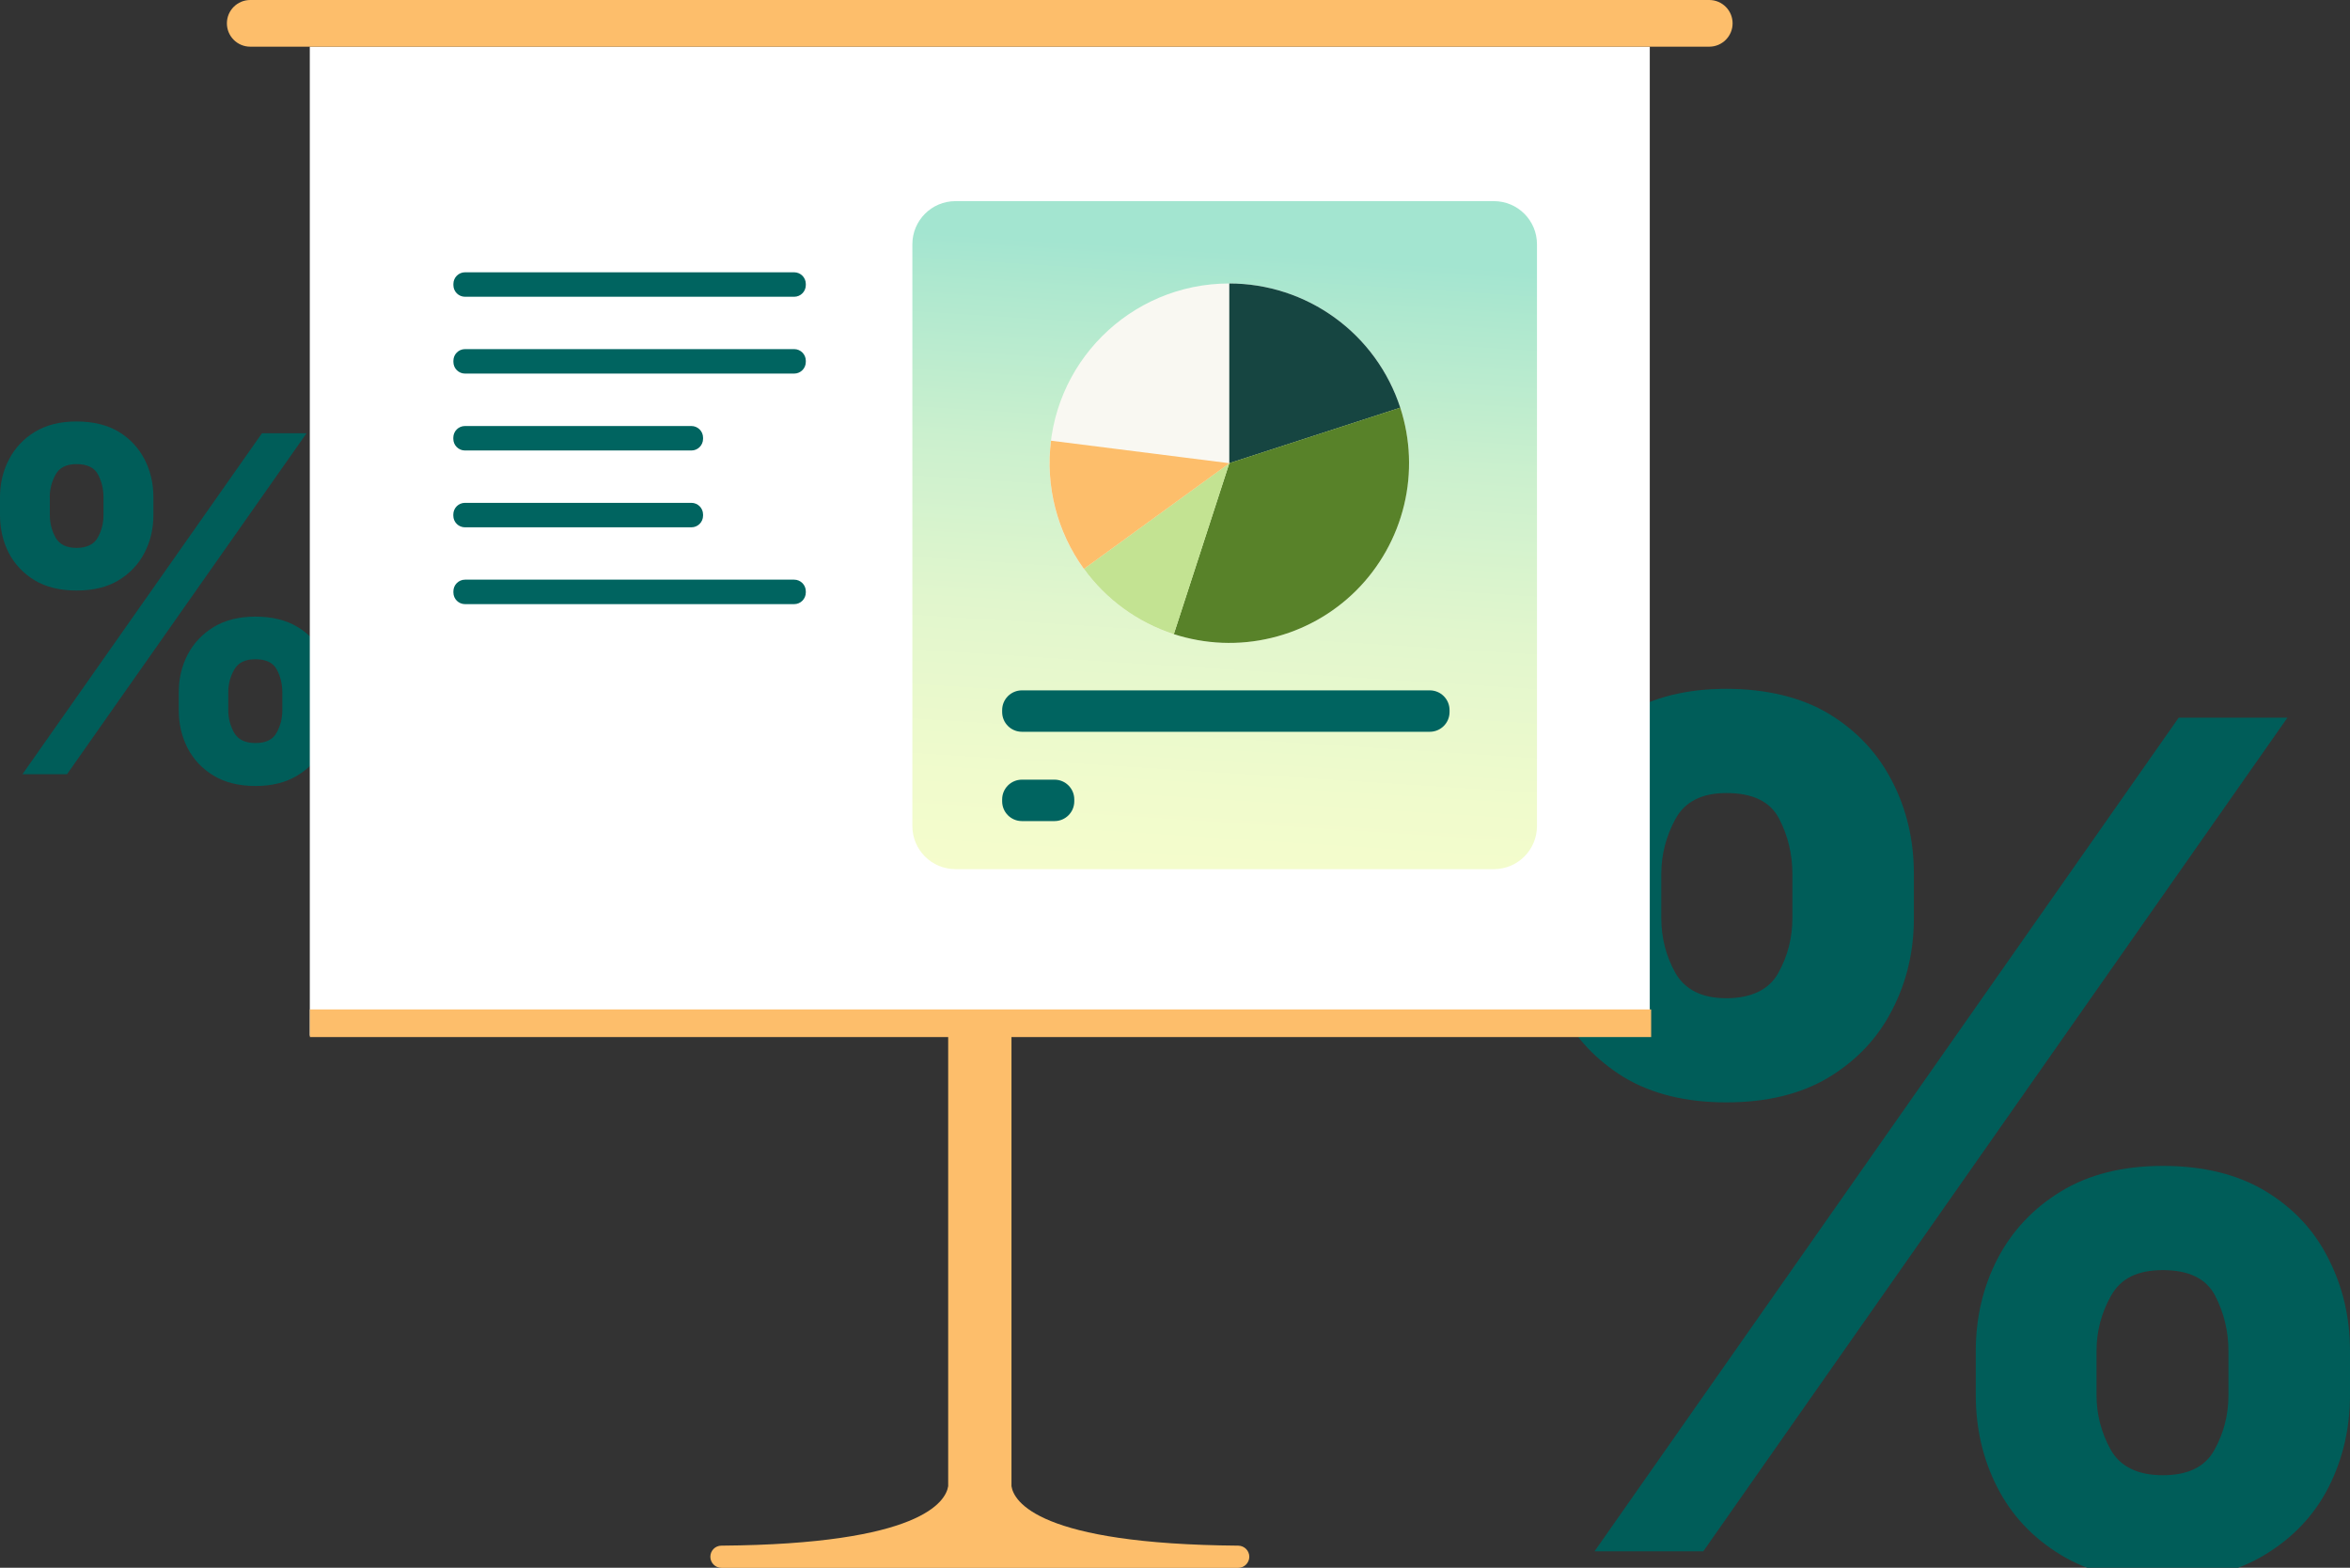 <?xml version="1.0" encoding="UTF-8"?>
<svg xmlns="http://www.w3.org/2000/svg" xmlns:xlink="http://www.w3.org/1999/xlink" id="Calque_1" viewBox="0 0 290 193.46">
  <rect x="0" y="0" width="290" height="193.46" fill="#333333" stroke="none"/>
  <defs>
    <linearGradient id="Dégradé_sans_nom" x1="145.37" y1="39.92" x2="153.36" y2="164.83" gradientTransform="translate(0 196) scale(1 -1)" gradientUnits="userSpaceOnUse">
      <stop offset="0" stop-color="#fdffcc"></stop>
      <stop offset=".28" stop-color="#fafecc"></stop>
      <stop offset=".47" stop-color="#f0fbcc"></stop>
      <stop offset=".64" stop-color="#e1f6cd"></stop>
      <stop offset=".8" stop-color="#cbf0ce"></stop>
      <stop offset=".95" stop-color="#aee8cf"></stop>
      <stop offset="1" stop-color="#a3e5d0"></stop>
    </linearGradient>
  </defs>
  <path d="m243.82,172.15v-5.43c0-4.12.89-7.9,2.66-11.35,1.81-3.48,4.42-6.26,7.83-8.34,3.45-2.11,7.65-3.16,12.6-3.16s9.23,1.04,12.65,3.11c3.45,2.08,6.04,4.86,7.78,8.34,1.77,3.45,2.66,7.25,2.66,11.4v5.43c0,4.12-.89,7.92-2.66,11.4-1.77,3.45-4.39,6.21-7.83,8.29-3.45,2.11-7.65,3.16-12.6,3.16s-9.23-1.05-12.65-3.16c-3.41-2.08-6.01-4.84-7.78-8.29-1.78-3.48-2.66-7.28-2.66-11.4Zm14.9-5.43v5.43c0,2.38.58,4.62,1.74,6.73,1.19,2.11,3.35,3.16,6.45,3.16s5.22-1.04,6.35-3.11c1.16-2.08,1.74-4.34,1.74-6.78v-5.43c0-2.44-.55-4.72-1.64-6.83-1.09-2.11-3.24-3.16-6.45-3.16s-5.21,1.06-6.4,3.16c-1.19,2.11-1.79,4.39-1.79,6.83Zm-68.71-53.44v-5.43c0-4.15.9-7.95,2.71-11.4,1.81-3.48,4.42-6.26,7.83-8.34,3.45-2.08,7.61-3.11,12.49-3.11s9.29,1.04,12.7,3.11c3.41,2.08,6.01,4.86,7.78,8.34,1.78,3.45,2.66,7.25,2.66,11.4v5.43c0,4.15-.9,7.95-2.71,11.4-1.77,3.45-4.39,6.21-7.84,8.29-3.41,2.04-7.61,3.06-12.6,3.06s-9.2-1.04-12.65-3.11c-3.41-2.11-6.01-4.87-7.78-8.29-1.74-3.45-2.61-7.23-2.61-11.35Zm15-5.43v5.43c0,2.44.58,4.7,1.74,6.78,1.2,2.08,3.29,3.12,6.3,3.12s5.27-1.04,6.4-3.12c1.16-2.08,1.74-4.34,1.74-6.78v-5.43c0-2.44-.55-4.72-1.64-6.83-1.09-2.11-3.26-3.16-6.5-3.16-3.04,0-5.14,1.07-6.3,3.21-1.16,2.14-1.74,4.4-1.74,6.78Zm-8.24,83.58l72.09-102.87h13.42l-72.09,102.87h-13.41ZM22.06,87.65v-2.22c0-1.68.36-3.23,1.09-4.64.74-1.42,1.81-2.56,3.21-3.41,1.41-.86,3.14-1.29,5.16-1.29s3.79.42,5.19,1.27c1.41.85,2.48,1.99,3.19,3.41.73,1.41,1.09,2.97,1.09,4.66v2.22c0,1.68-.36,3.24-1.09,4.66-.73,1.41-1.8,2.54-3.21,3.39-1.41.86-3.13,1.29-5.16,1.29s-3.79-.43-5.19-1.29c-1.4-.85-2.46-1.98-3.19-3.39-.73-1.42-1.09-2.98-1.09-4.66Zm6.11-2.22v2.22c0,.97.24,1.89.71,2.75.49.86,1.37,1.29,2.65,1.29s2.14-.42,2.6-1.27c.48-.85.71-1.77.71-2.77v-2.22c0-1-.22-1.93-.67-2.79-.45-.86-1.33-1.29-2.65-1.29s-2.13.43-2.62,1.29c-.49.86-.73,1.79-.73,2.79ZM0,63.57v-2.22c0-1.7.37-3.25,1.11-4.66.74-1.42,1.81-2.56,3.21-3.41,1.41-.85,3.12-1.27,5.12-1.27s3.81.42,5.21,1.27c1.4.85,2.46,1.99,3.19,3.41.73,1.41,1.09,2.97,1.09,4.66v2.22c0,1.7-.37,3.25-1.11,4.66-.73,1.41-1.8,2.54-3.21,3.39-1.4.84-3.12,1.25-5.16,1.25s-3.77-.42-5.19-1.27c-1.4-.86-2.46-1.99-3.19-3.39-.71-1.41-1.07-2.96-1.07-4.64Zm6.15-2.22v2.22c0,1,.24,1.92.71,2.77.49.85,1.35,1.27,2.58,1.27s2.16-.42,2.62-1.27c.48-.85.71-1.77.71-2.77v-2.22c0-1-.22-1.93-.67-2.79-.45-.86-1.34-1.29-2.67-1.29-1.25,0-2.11.44-2.58,1.31-.48.88-.71,1.8-.71,2.77Zm-3.38,34.19l29.56-42.08h5.5l-29.56,42.08H2.77Z" style="fill:#005d59;"></path>
  <path d="m203.59,5.76H38.23v122.04h165.36V5.76Z" style="fill:#fff;"></path>
  <path d="m117.91,24.82h66.44c2.94,0,5.32,2.38,5.32,5.32v71.79c0,2.94-2.38,5.32-5.32,5.32h-66.44c-2.94,0-5.32-2.38-5.32-5.32V30.14c0-2.94,2.38-5.32,5.32-5.32Z" style="fill:url(#Dégradé_sans_nom);"></path>
  <circle cx="151.7" cy="57.16" r="22.18" style="fill:#f9f8f2;"></circle>
  <path d="m151.7,34.98c4.68,0,9.25,1.48,13.04,4.24,3.79,2.75,6.61,6.64,8.06,11.09l-21.1,6.85v-22.18Z" style="fill:#164541;"></path>
  <path d="m172.8,50.3c1.26,3.89,1.43,8.05.47,12.03-.96,3.98-2.99,7.61-5.88,10.51-2.89,2.89-6.53,4.93-10.51,5.88-3.98.96-8.14.79-12.03-.47l6.85-21.1,21.1-6.85Z" style="fill:#588229;"></path>
  <path d="m144.85,78.25c-4.46-1.45-8.34-4.27-11.09-8.06l17.95-13.04-6.85,21.1Z" style="fill:#c3e392;"></path>
  <path d="m213.81,2.88c0,1.59-1.29,2.88-2.88,2.88H30.88c-1.59,0-2.88-1.29-2.88-2.88s1.29-2.88,2.88-2.88h180.05c1.59,0,2.88,1.29,2.88,2.88ZM38.24,127.97h78.77v55.42c-.3,1.89-3.34,7.15-27.99,7.34-.75,0-1.36.61-1.36,1.37s.62,1.37,1.37,1.37h63.77c.75,0,1.37-.62,1.37-1.37s-.61-1.36-1.36-1.37h0c-24.65-.19-27.7-5.45-27.99-7.34v-55.42h78.94v-3.41H38.24v3.41Zm113.47-70.81l-22.01-2.78c-.71,5.6.75,11.25,4.06,15.82l17.95-13.04Z" style="fill:#fdbe6b;"></path>
  <path d="m98,33.6h-40.61c-.8,0-1.44.65-1.44,1.44v.14c0,.8.65,1.44,1.44,1.44h40.61c.8,0,1.44-.65,1.44-1.44v-.14c0-.8-.65-1.44-1.44-1.44Zm0,9.48h-40.61c-.8,0-1.44.65-1.44,1.44v.14c0,.8.65,1.44,1.44,1.44h40.61c.8,0,1.44-.65,1.44-1.44v-.14c0-.8-.65-1.44-1.44-1.44Zm-12.68,9.49h-27.94c-.8,0-1.44.65-1.44,1.44v.14c0,.8.65,1.44,1.44,1.44h27.94c.8,0,1.44-.65,1.44-1.44v-.14c0-.8-.65-1.44-1.44-1.44Zm0,9.48h-27.94c-.8,0-1.44.65-1.44,1.44v.14c0,.8.65,1.44,1.44,1.44h27.94c.8,0,1.44-.65,1.44-1.44v-.14c0-.8-.65-1.44-1.44-1.44Zm12.68,9.48h-40.61c-.8,0-1.44.65-1.44,1.44v.14c0,.8.65,1.44,1.44,1.44h40.61c.8,0,1.44-.65,1.44-1.44v-.14c0-.8-.65-1.44-1.44-1.44Zm32.13,24.68h-4.02c-1.35,0-2.44,1.09-2.44,2.44v.23c0,1.35,1.09,2.44,2.44,2.44h4.02c1.35,0,2.44-1.09,2.44-2.44v-.23c0-1.35-1.09-2.44-2.44-2.44Zm46.31-11.02h-50.33c-1.35,0-2.44,1.09-2.44,2.44v.23c0,1.35,1.09,2.44,2.44,2.44h50.33c1.35,0,2.44-1.09,2.44-2.44v-.23c0-1.35-1.09-2.44-2.44-2.44Z" style="fill:#006460;"></path>
</svg>

